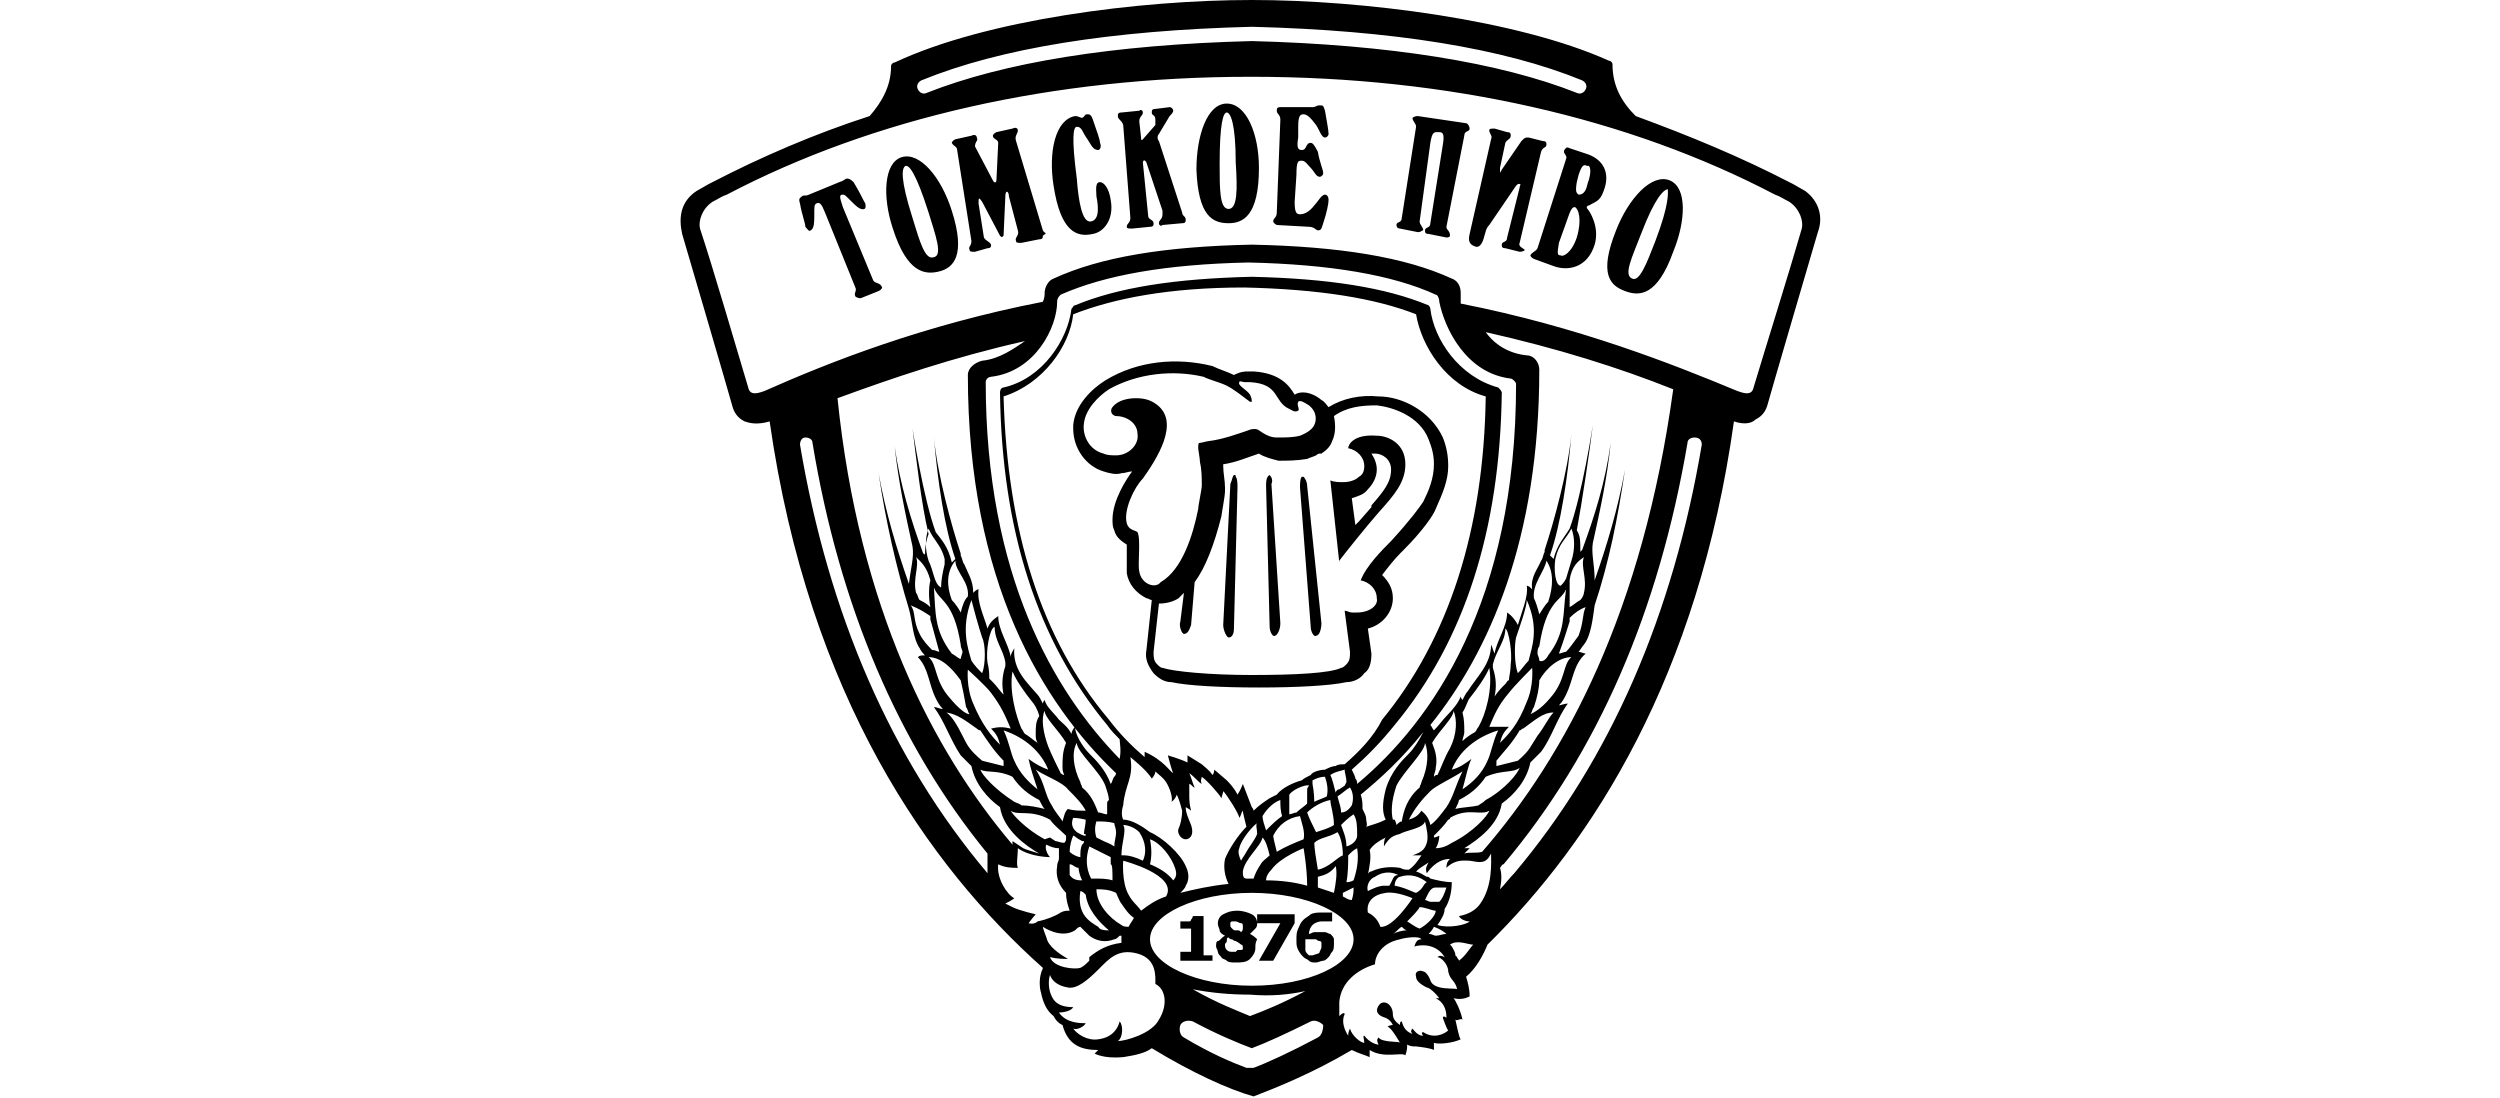 <?xml version="1.0" encoding="UTF-8"?> <!-- Generator: Adobe Illustrator 24.1.2, SVG Export Plug-In . SVG Version: 6.00 Build 0) --> <svg xmlns="http://www.w3.org/2000/svg" xmlns:xlink="http://www.w3.org/1999/xlink" id="Layer_1" x="0px" y="0px" viewBox="0 0 140 61.5" style="enable-background:new 0 0 140 61.5;" xml:space="preserve"> <g> <path d="M73.9,53.3L73.9,53.3C74,53.1,74,53.1,74,53s0-0.2,0-0.2c0-0.1-0.1-0.1-0.1-0.1s-0.1,0-0.2-0.1c-0.1,0-0.1,0-0.2,0 s-0.1,0-0.2,0s-0.1,0-0.2,0v0.1v0.1c0,0.1,0,0.3,0,0.4c0,0.1,0.1,0.2,0.1,0.2l0.1,0.1h0.1h0.1C73.8,53.4,73.9,53.4,73.9,53.3 M74.7,52.9c0,0.1,0,0.3-0.1,0.4c-0.1,0.1-0.1,0.2-0.2,0.3s-0.2,0.2-0.3,0.2c-0.1,0-0.3,0.1-0.4,0.1c-0.2,0-0.3,0-0.4-0.1 s-0.2-0.1-0.3-0.2c-0.1-0.1-0.2-0.2-0.3-0.4s-0.1-0.3-0.1-0.6c0-0.2,0-0.4,0.1-0.6s0.1-0.3,0.3-0.5c0.1-0.1,0.3-0.2,0.4-0.3 c0.2-0.1,0.4-0.1,0.7-0.1c0.1,0,0.2,0,0.3,0c0.1,0,0.2,0,0.2,0v0.5h-0.1c0,0-0.1,0-0.2,0s-0.2,0-0.3,0c-0.2,0-0.4,0.1-0.5,0.2 c-0.1,0.1-0.2,0.3-0.2,0.5c0.1,0,0.2-0.1,0.3-0.1c0.1,0,0.2,0,0.3,0c0.1,0,0.2,0,0.3,0c0.1,0,0.2,0.1,0.3,0.1 c0.1,0.1,0.2,0.2,0.2,0.3C74.7,52.6,74.7,52.8,74.7,52.9 M72.5,51.7l-1.2,2.1h-0.8l1.2-2.1h-1.3v-0.5h2.1 C72.5,51.2,72.5,51.7,72.5,51.7z M69.6,51.9c0-0.1,0-0.2-0.1-0.2s-0.2-0.1-0.3-0.1h-0.1H69c0,0-0.1,0-0.1,0.1v0.1 c0,0.1,0,0.1,0.1,0.2s0.1,0.1,0.2,0.1h0.1c0.1,0,0.1,0,0.2,0.1C69.6,52.1,69.6,52.1,69.6,51.9C69.6,52,69.6,52,69.6,51.9 M69.6,53.1c0-0.1,0-0.2-0.1-0.2c0,0-0.1-0.1-0.3-0.2c0,0-0.1,0-0.2-0.1c-0.1,0-0.1,0-0.2-0.1c-0.1,0-0.1,0.1-0.1,0.2 c0,0.1-0.1,0.1-0.1,0.2c0,0.1,0,0.2,0.1,0.3s0.2,0.1,0.3,0.1h0.1c0.1,0,0.1,0,0.1,0l0.1-0.1C69.6,53.2,69.6,53.2,69.6,53.1 M70.3,53.1c0,0.2-0.1,0.4-0.3,0.6c-0.2,0.2-0.5,0.2-0.8,0.2c-0.2,0-0.4,0-0.5-0.1s-0.3-0.1-0.3-0.2c-0.1-0.1-0.2-0.2-0.2-0.3 s-0.1-0.2-0.1-0.3s0-0.3,0.1-0.3s0.2-0.2,0.4-0.3l0,0c-0.2-0.1-0.3-0.2-0.3-0.3s-0.1-0.2-0.1-0.4s0.1-0.4,0.3-0.5 c0.2-0.1,0.4-0.2,0.8-0.2c0.3,0,0.6,0.1,0.8,0.2c0.2,0.1,0.3,0.3,0.3,0.5c0,0.1,0,0.2-0.1,0.3s-0.2,0.2-0.3,0.3l0,0 c0.2,0.1,0.3,0.2,0.4,0.3C70.3,52.8,70.3,52.9,70.3,53.1 M67.9,53.8h-1.8v-0.5h0.6V52h-0.6v-0.4c0.1,0,0.2,0,0.3,0 c0.1,0,0.1,0,0.2,0s0.1-0.1,0.1-0.1s0.1-0.1,0.1-0.2h0.6v2.2h0.5L67.9,53.8L67.9,53.8z M52.3,14.4c-0.5,0.2-0.8-0.9-1.2-2.2 c-0.7-2.2-0.6-2.8-0.4-2.9c0.2-0.1,0.6,0.4,1.3,2.6C52.4,13.2,52.8,14.3,52.3,14.4 M50.5,8.8c-1,0.3-1.1,2.2-0.5,4 c0.8,2.5,1.8,2.6,2.6,2.4s1.5-0.9,0.7-3.4C52.7,9.9,51.5,8.5,50.5,8.8 M48.9,15.7l-1.7-4.1c-0.2-0.6-0.2-0.7,0-0.7 c0.1,0,0.1,0,0.5,0.4c0.2,0.2,0.5,0.5,0.7,0.4c0.1,0,0.1-0.3,0-0.4c-0.1-0.2-0.3-0.6-0.6-1.1C47.6,10,47.5,10,47.4,10 c-0.2,0.1-0.1,0.1-0.4,0.2l-1.7,0.7c-0.2,0.1-0.3,0-0.4,0.1c-0.1,0.1-0.2,0.1-0.1,0.4c0.1,0.6,0.3,1.1,0.3,1.3 c0.1,0.1,0.2,0.3,0.3,0.2c0.2-0.1,0.2-0.5,0.2-0.8c0-0.6,0-0.6,0.1-0.7c0.2-0.1,0.3,0,0.5,0.5l1.7,4.2c0.1,0.2-0.1,0.3,0,0.5 c0,0,0.1,0.1,0.3,0.1l1-0.4c0.2-0.1,0.2-0.2,0.2-0.2C49.3,15.8,49,15.9,48.9,15.7 M85.1,13.6l1.2-5.1c0.1-0.3,0.3-0.2,0.3-0.4 c0-0.1,0-0.2-0.2-0.2l-0.8-0.2c-0.2,0-0.2,0-0.4,0.2l-1.1,1.6C84,9.7,84,9.7,84,9.6c0,0,0-0.1,0-0.2L84.3,8 c0.1-0.2,0.3-0.2,0.3-0.4c0-0.1,0-0.2-0.2-0.2l-0.7-0.2c-0.2,0-0.3,0-0.3,0.1c0,0.2,0.2,0.3,0.1,0.5l-1.2,5.3 c-0.1,0.4,0,0.6,0.3,0.7c0.2,0.1,0.4-0.1,0.5-0.5c0.1-0.3,0.1-0.5,0.3-0.7l1.5-2.2c0.1-0.1,0.1-0.1,0.2-0.1s0,0.1,0,0.2l-0.7,2.8 c0,0.3-0.3,0.2-0.3,0.4c0,0.1,0,0.2,0.2,0.2l0.8,0.2c0.2,0,0.3-0.1,0.3-0.1C85.3,13.9,85,13.8,85.1,13.6 M88.9,10.3 c-0.1,0.5-0.3,0.6-0.5,0.6c-0.1-0.1-0.2-0.1-0.1-0.7l0.1-0.4c0.2-0.6,0.3-0.6,0.5-0.5C89,9.2,89.2,9.5,88.9,10.3 M88.3,13.3 c-0.3,0.9-0.8,1.1-0.9,1c-0.2,0-0.2-0.1-0.1-0.7l0.5-1.4c0.2-0.6,0.3-0.6,0.4-0.6C88.4,11.7,88.6,12.3,88.3,13.3 M88.8,8.6 l-0.9-0.3c-0.2-0.1-0.2,0-0.3,0.1c-0.1,0.2,0.2,0.3,0.1,0.5l-1.6,5c-0.1,0.2-0.3,0.2-0.4,0.4c0,0,0,0.1,0.2,0.2l1.1,0.4 c0.8,0.3,1.9,0.1,2.3-1.2c0.3-1-0.3-1.9-0.4-2s0-0.2,0.1-0.2c0.3-0.2,0.6-0.2,0.8-0.8C90.2,9.7,89.8,8.9,88.8,8.6 M92.7,13.5 c-0.5,1.3-0.9,2.3-1.3,2.1c-0.5-0.2,0-1.2,0.5-2.5c0.8-2.1,1.3-2.5,1.5-2.5C93.4,10.8,93.5,11.4,92.7,13.5 M93.5,10.1 c-1-0.4-2.3,1-3,2.8c-1,2.5-0.3,3.1,0.5,3.4s1.8,0.3,2.7-2.2C94.4,12.4,94.5,10.5,93.5,10.1 M82.1,6.9l-2.7-0.4 c-0.2,0-0.3,0.1-0.3,0.1c0,0.2,0.2,0.3,0.2,0.5l-0.8,5.1c0,0.3-0.3,0.2-0.3,0.4c0,0,0,0.2,0.2,0.2l1,0.2c0.2,0,0.2-0.1,0.3-0.1 c0-0.2-0.2-0.3-0.2-0.5L80.1,8c0.1-0.6,0.2-0.6,0.4-0.6h0.1c0.2,0,0.3,0.1,0.2,0.7l-0.7,4.4c0,0.3-0.3,0.2-0.3,0.4 c0,0.1,0,0.2,0.2,0.2l1,0.2c0.2,0,0.2-0.1,0.2-0.1c0-0.3-0.2-0.3-0.2-0.5l1-5.1c0-0.3,0.3-0.2,0.3-0.4C82.3,7.1,82.2,6.9,82.1,6.9 M61.6,10.2c-0.3,0-0.2,0.5-0.2,0.8c0.1,0.5,0.2,1.3-0.3,1.4c-0.5,0.1-0.7-1.1-0.8-2.4c-0.3-2.3-0.2-2.9,0-2.9 c0.3,0,0.3,0.3,0.6,0.7c0.2,0.3,0.3,0.6,0.6,0.6c0.1,0,0.2-0.2,0.1-0.4c0-0.2-0.2-0.7-0.4-1.3c-0.1-0.3-0.2-0.3-0.3-0.3 c-0.2,0-0.1,0.1-0.3,0.2c-0.1,0-0.2-0.1-0.4-0.1c-1.1,0.2-1.5,2-1.2,3.9c0.4,2.6,1.3,2.9,2.2,2.7c0.6-0.1,1.2-0.8,1-1.9 C62.1,10.5,61.8,10.2,61.6,10.2 M72.7,7.1c0-0.6,0.1-0.7,0.3-0.7l0,0c0.2,0,0.4,0.2,0.7,0.6c0.2,0.3,0.3,0.7,0.5,0.7 c0.1,0,0.2-0.1,0.2-0.2c0-0.2-0.1-0.7-0.2-1.3c-0.1-0.3-0.1-0.3-0.3-0.3c-0.2,0-0.2,0.1-0.4,0.1h-1.8c-0.2,0-0.2,0.1-0.2,0.2 c0,0.2,0.2,0.2,0.2,0.5l-0.2,5.2c0,0.3-0.2,0.3-0.2,0.5c0,0,0,0.1,0.2,0.2l1.8,0.1c0.3,0,0.4,0.2,0.5,0.2c0.2,0,0.2-0.1,0.3-0.4 c0.2-0.6,0.3-1.1,0.3-1.3s-0.1-0.3-0.2-0.3c-0.2,0-0.4,0.4-0.6,0.6C73.3,11.9,73,12,72.8,12l0,0c-0.2,0-0.3-0.1-0.3-0.7l0.1-1.5 C72.6,9,72.7,9,72.9,9c0.2,0,0.3,0.2,0.5,0.4s0.3,0.5,0.5,0.5c0.1,0,0.2-0.1,0.2-0.2c0-0.2-0.2-0.6-0.3-1.2C73.6,8.1,73.5,8,73.4,8 c-0.3,0-0.2,0.4-0.5,0.4c-0.2,0-0.3-0.1-0.2-0.7L72.7,7.1z M58.4,12.9l-1.5-5C56.8,7.6,57,7.5,57,7.3c0-0.1-0.1-0.2-0.3-0.1 l-0.9,0.2c-0.2,0.1-0.2,0.2-0.2,0.2c0,0.2,0.3,0.2,0.3,0.4l-0.1,2.1c0,0.1-0.1,0.2-0.2,0l-1-1.9c0-0.3,0.2-0.3,0.1-0.5 c0-0.1-0.1-0.2-0.3-0.1l-0.9,0.2C53.3,7.9,53.3,8,53.3,8c0.1,0.2,0.3,0.2,0.3,0.4l0.8,5.1c0,0.3-0.2,0.3-0.1,0.5 c0,0.1,0.1,0.1,0.3,0.1l0.7-0.2c0.2,0,0.2-0.1,0.2-0.2c-0.1-0.2-0.3-0.2-0.4-0.4l-0.3-1.9c0-0.3,0-0.4,0.2-0.1l1,1.9 c0.1,0.1,0.1,0.1,0.2,0l0.1-2.2c0-0.4,0.2-0.3,0.2,0l0.5,1.9c0.1,0.3-0.2,0.4-0.1,0.6c0,0.1,0.1,0.1,0.3,0.1l1-0.2 c0.2,0,0.2-0.1,0.2-0.2C58.7,13,58.5,13.1,58.4,12.9 M66.2,11.9l-1.3-4c-0.1-0.1-0.1-0.3,0-0.4l0.6-1c0.1-0.1,0.2-0.2,0.2-0.3 c0-0.1-0.1-0.2-0.2-0.2l-0.8,0.1c-0.2,0-0.2,0.1-0.2,0.2c0,0.2,0.2,0.1,0.2,0.4c0,0.2,0,0.2,0,0.3L64,7.8c-0.1,0.1-0.1,0-0.1-0.1 l-0.1-0.9c0-0.3,0.2-0.3,0.2-0.5c0-0.1-0.1-0.2-0.2-0.1l-1,0.1c-0.2,0-0.2,0.1-0.2,0.2c0,0.2,0.2,0.2,0.3,0.5l0.4,5.2 c0,0.3-0.2,0.3-0.2,0.5c0,0.1,0.1,0.1,0.3,0.1l1-0.1c0.2,0,0.2-0.1,0.2-0.2c0-0.2-0.3-0.2-0.3-0.4l-0.3-3c0-0.1,0.1-0.2,0.2,0 l0.9,2.7c0,0.1,0,0.1,0,0.2c0,0.3-0.2,0.3-0.2,0.5c0,0.1,0.1,0.2,0.2,0.1l1.1-0.1c0.2,0,0.2-0.1,0.2-0.2 C66.4,12.1,66.2,12.1,66.2,11.9 M68.8,11.7c-0.5,0-0.5-1.1-0.5-2.5c0-2.3,0.2-2.9,0.4-2.9c0.2,0,0.5,0.6,0.5,2.8 C69.3,10.6,69.3,11.7,68.8,11.7 M68.7,5.8c-1.1,0-1.7,1.8-1.7,3.7c0.1,2.6,0.9,3,1.8,3c0.8,0,1.7-0.4,1.7-3.1 C70.5,7.5,69.8,5.8,68.7,5.8 M100.9,12.8c-0.6,2.1-2.1,6.9-2.7,8.9c-0.1,0.5-0.6,0.3-0.9,0.2c-3.6-1.5-8.9-3.6-15.5-4.9 c0-0.1,0-0.2,0-0.3l0,0c0-0.1,0-0.2,0-0.3l0,0c0-0.4-0.2-0.7-0.5-0.8c-2.6-1.2-6.3-1.8-11.2-1.9l0,0l0,0c-4.9,0.1-8.5,0.7-11.1,1.9 c-0.3,0.1-0.5,0.5-0.5,0.8l0,0c0,0.1,0,0.3-0.1,0.5c-6.7,1.3-12,3.4-15.6,5c-0.3,0.1-0.8,0.3-0.9-0.2c-0.6-2-2-6.8-2.7-8.9 c-0.1-0.4,0.1-1.1,0.7-1.5c0.4-0.2,0.5-0.3,0.8-0.4C48.9,6.6,59,4.3,70,4.3h0h0.1c11,0,21.1,2.3,29.3,6.6c0.3,0.1,0.4,0.2,0.8,0.4 C100.8,11.7,101,12.4,100.9,12.8 M95.3,24.9c-1.6,9.5-5.1,17.6-10.5,24c-0.3,0.3-0.5,0.6-0.8,0.9c0.1-0.5,0.1-0.9,0-1.2 c0.1-0.1,0.1-0.2,0.2-0.2c5.3-6.3,8.7-14.2,10.3-23.6c0-0.2,0.2-0.3,0.4-0.3C95.2,24.5,95.3,24.7,95.3,24.9 M82.9,50.6 c-0.2,0.3-0.6,0.6-1.2,0.7c0.1,0.2,0.4,0.3,0.6,0.3c-0.2,0.2-1.2,0.4-1.8,0.2c0.2-0.3,0.4-0.6,0.4-0.9l0,0c0.2-0.3,0.4-0.8,0.4-1.5 c-0.4,0-0.8-0.1-1.2-0.2c-0.1-0.1-0.1-0.1-0.2-0.1c-0.2-0.1-0.3-0.2-0.6-0.3c0.2-0.2,0.4-0.3,0.7-0.5c-0.1,0.2-0.2,0.3-0.1,0.6 c0.5-0.7,1-0.8,1.3-0.8c-0.1,0.1-0.2,0.2-0.2,0.5c0.5-0.5,1-0.4,1.3-0.4c0.6,0.1,0.9,0.2,1.2-0.4C83.5,48.3,83.6,49.6,82.9,50.6 M81.7,53.8c0-0.1-0.1-0.1-0.1-0.2l-0.1-0.1c0-0.2-0.1-0.3-0.2-0.5l-0.1-0.1c0.4-0.3,1,0,1.3,0C82.3,53.1,82.1,53.5,81.7,53.8 M80.1,54.9c-0.1-0.3-0.3-0.5-0.4-0.5c-0.2-0.1-0.5,0-0.4,0.3c0,0.2,0.2,0.4,0.6,0.6c0.1,0,0.4,0.2,0.7,0.6c-0.1,0-0.1,0-0.2,0 C81,56.2,81,56.8,81,57c-0.1-0.1-0.2-0.1-0.2,0c0,0,0.2,0.6,0.3,0.7c-0.2,0.2-0.8,0.5-1.4,0.1c-0.1,0-0.1,0.1,0,0.2 c-0.1,0-0.3,0-0.6-0.4c-0.1,0.1-0.1,0.2,0,0.3c-0.3-0.1-0.5-0.3-0.6-0.7c-0.1,0-0.1,0.1-0.1,0.2C78.1,57.2,78,57,78,56.8 c0-0.5-0.4-0.8-0.7-0.6c-0.2,0.2-0.4,0.6,0.3,0.8c0.2,0.1,0.3,0.2,0.4,0.4c0,0-0.2,0-0.3,0.1c0.2,0,0.7,0.9,0.7,0.9 c0-0.1-1,0-1.2-0.3c-0.1,0.1-0.1,0.2,0,0.4c-0.1,0-0.5-0.1-0.8-0.5c-0.1,0,0,0.2,0,0.4c-0.2,0-0.7-0.4-0.8-0.8 c-0.1,0.2-0.1,0.3-0.1,0.4c-0.2-0.3-0.4-0.8-0.2-1.2c0-0.1-0.1-0.1-0.3,0.1c0-0.2,0-0.5,0-0.8c0.1-1.1,1-1.8,2-2.1 c0-0.5,0.4-1.2,1.4-1.4c0.3-0.1,1.1-0.2,1.2,0c-0.2,0-0.3,0.1-0.4,0.4c0.8-0.2,1.4,0.1,1.7,0.6c-0.2-0.1-0.3-0.1-0.4,0 c0.2,0,0.6,0.4,0.6,0.8c0.1,0.5,0.4,0.5,0.5,1C81.5,55.3,80.3,55.5,80.1,54.9 M73.8,58.1c-1.5,0.8-2.8,1.4-3.6,1.7 c-0.1,0-0.2,0-0.4,0c-0.8-0.3-2-0.8-3.5-1.7c-0.2-0.1-0.3-0.4-0.2-0.7c0.1-0.2,0.4-0.3,0.7-0.2c1.3,0.7,2.5,1.2,3.3,1.5 c0.8-0.3,1.9-0.8,3.3-1.5c0.2-0.1,0.5,0,0.7,0.2C74.1,57.7,74,58,73.8,58.1 M64.9,57.1c-0.4,0.8-1.9,1.2-2.3,1.2 c0.3-0.2,0.3-0.9,0.1-1.1c-0.1,0.4-0.4,0.9-1.2,1c-0.6,0.1-1.2-0.3-1.4-0.6c0.2,0.1,0.6-0.1,0.7-0.3c-0.3,0-1.1,0-1.5-0.6 c0.3,0,0.7-0.1,0.8-0.3c-0.9,0-1.1-0.4-1.2-0.6c-0.2-0.4-0.2-0.9-0.1-1.2c0.1,0.3,0.4,0.6,1,0.7c0.5,0.1,1.1-0.4,1.7-1 c0.6-0.6,1.1-1.2,2.2-0.9s1,1.3,1,1.7C65.3,55.4,65.4,56.3,64.9,57.1 M58.8,53.6c0.4,0.1,0.8,0.1,1,0.1c-0.5-0.3-1.1-0.7-1.2-1.2 c-0.2-0.5-0.2-0.6-0.2-0.6s1,0.7,1.8,0.2c0.1-0.1,0.2-0.2,0.3-0.2c0.2,0.2,0.4,0.4,0.5,0.5c0.4,0.3,0.9,0.4,1.4,0.2 c0.1,0,0.2-0.1,0.3-0.2h0.1v0.1c0,0.1,0,0.2,0,0.3c-0.8,0.1-1.3,0.4-1.8,0.8l0,0.2c-0.2,0.2-0.3,0.3-0.5,0.4 C60.2,54.3,59,54.2,58.8,53.6 M57.6,51.7c0,0,0.3-0.4,0.4-0.5c0,0-0.9-0.2-1.3-0.4l-0.4-0.2c0,0,0.4-0.2,0.5-0.3 c-0.4-0.2-1-1.1-0.9-1.9c0.4,0.2,0.8,0.2,1.1,0.2c-0.1-0.2,0-0.7,0-1.1c0.7,0.5,1.8,0.5,1.8,0.5c-0.2-0.2-0.3-0.6-0.2-0.7 c0.2,0.1,0.4,0.2,0.7,0.2c0,0.2,0,0.4,0,0.6l0,0c0,0.1-0.1,0.2-0.1,0.4c-0.1,0.6,0.1,1.1,0.5,1.5c0,0.4,0.1,0.7,0.2,1 c-0.2,0-0.3,0-0.5,0.1c-0.3,0.2-0.8,0.4-1.3,0.5C57.9,51.8,57.6,51.7,57.6,51.7 M55,20.2L55,20.2c-0.4,0.1-0.8,0.4-0.8,0.8 c0,11.6,4.2,18.4,8.3,22.3c0,0.1-0.1,0.2-0.1,0.2c-0.1,0.1-0.1,0.3-0.2,0.4c-0.3-0.8-0.8-1.3-1.2-1.7s-0.8-1.1-0.8-1.5 C60.1,40.8,60,41,60,41.1c-0.2-0.4-0.5-0.6-0.7-0.8c-0.3-0.4-0.7-0.7-0.8-1.1c0,0-0.1,0.1-0.1,0.2c-0.1-0.2-0.2-0.4-0.3-0.5 c-0.6-0.7-1.4-1.4-1.3-2.6c-0.1,0.2-0.2,0.3-0.2,0.5c-0.1-0.7-0.7-1.5-0.7-2.3c-0.3,0.2-0.5,0.4-0.6,0.7c-0.2-0.7-0.6-1.5-0.5-2.2 c-0.1,0-0.2,0.1-0.3,0.2c0-0.7-0.3-1.1-0.5-1.6l0,0c-0.1-0.1-0.1-0.3-0.2-0.5V31l0,0c-0.5-1.5-1.3-4.4-1.5-6.5c0,0,0-0.1,0,0 c0.2,2.4,0.6,5.1,1.2,6.8c-0.1,0.1-0.1,0.1-0.2,0.2c-0.2-0.9-0.6-1.3-0.9-1.7c-0.7-1.9-1.3-5.8-1.3-5.8c0.2,1.6,0.5,4.3,0.9,5.9 c-0.1,0.3-0.2,0.6-0.2,1.2c0,0,0-0.1-0.1-0.1c-0.7-1.9-1.3-3.9-1.6-6l0,0c0.2,1.9,0.6,3.8,1,5.6c0.1,0.6-0.1,1.2-0.2,2.1 c-0.7-2-1.3-4-1.7-6.2l0,0c0.4,2.7,1,5.3,1.7,7.6c0.2,0.7,0.2,1.6,0.6,2.2c0.1,0.2,0.2,0.3,0.3,0.4c-0.2,0-0.3,0-0.4,0.1 c0.6,0.6,0.6,1.5,1,2.3c0.1,0.2,0.2,0.4,0.4,0.6c-0.2,0-0.3-0.1-0.5-0.1c0.6,0.8,0.9,1.8,1.5,2.7c0.2,0.2,0.4,0.4,0.6,0.6 c0.2,1,0.9,1.8,1.6,2.3c0.2,1.3,1.5,2.2,2.2,2.6c-0.3-0.1-0.7-0.2-0.9-0.3l-0.6-0.4v0.2c-4.5-5.3-8.6-13.3-9.8-25 c3-1.1,6.5-2.3,10.5-3.2C56.8,19.5,56,20.1,55,20.2 M75.4,47.4c0-0.5-0.2-0.9-0.3-1.2c0.2-0.2,0.4-0.4,0.7-0.6 c0.2,0.3,0.2,0.7,0.2,1.2C76,47,75.8,47.3,75.4,47.4 M75.8,49.3c-0.2,0.1-0.3,0.1-0.4,0.1c0.1-0.5,0.1-1.1,0.1-1.5 c0.2-0.2,0.3-0.3,0.5-0.4C76.1,48.1,76,48.7,75.8,49.3 M75.2,50.2c0-0.1,0-0.1,0-0.2c0.2-0.1,0.4-0.2,0.6-0.3c0,0.2,0,0.4-0.1,0.7 C75.5,50.4,75.4,50.3,75.2,50.2 M63.2,50.1c-0.4-0.7-0.3-1.9-0.3-1.9s3.1,0.8,2.4,2c-0.6,0.2-1,0.5-1.4,0.8 C63.7,50.7,63.4,50.5,63.2,50.1 M62.9,46.2c0.2,0,0.6,0.1,0.9,0.4c0.4,0.6,0.4,1.2,0.2,1.6c-0.4-0.2-0.8-0.3-1-0.3h-0.2 C62.8,47.2,63.1,46.5,62.9,46.2 M64.4,47c0.6,0.2,1.2,1,1.4,1.6c0.1,0.3,0.1,0.5-0.1,0.7c-0.3-0.4-0.8-0.7-1.3-0.9 C64.5,48,64.5,47.5,64.4,47 M75.3,42.8c-0.2,0-0.4,0-0.5,0.1c-0.2,0-0.4,0.1-0.6,0.2c-0.2,0-0.7,0.1-0.8,0.3 c-0.2,0.1-0.4,0.2-0.5,0.3c-0.4,0.1-1.1,0.4-1.4,0.8l-0.2,0.1l-0.2,0.1c-0.3,0.2-0.6,0.4-0.9,0.7c0-0.1-0.1-0.2-0.1-0.2l-0.5-1.3 c0,0-0.1,0.3-0.3,0.6c-0.2-0.4-0.5-0.7-0.6-0.8L68,43.1c0,0,0,0.2-0.1,0.3c-0.2-0.3-0.5-0.5-0.6-0.6l-0.8-0.5c0,0,0,0.2,0,0.4 c-0.4-0.2-1.1-0.4-1.1-0.4s0.2,0.8,0.3,1c-0.2-0.1-0.5-0.7-1.6-1.2c0,0.1,0,0.2,0,0.3c-0.7-0.6-1.4-1.3-2-2.1 c-3.8-4.5-5.7-10.6-5.9-18.1c2.2-0.7,3.7-2.8,3.9-4.6c2.3-0.9,5.4-1.5,9.6-1.5c4.2,0.1,7.3,0.6,9.6,1.5c0.3,1.8,1.7,4,3.9,4.6 c-0.1,7.5-2.1,13.6-5.8,18.1C76.9,41.3,76.1,42.1,75.3,42.8 M75.1,45.5c0-0.3-0.1-0.5-0.2-0.9c0.3-0.2,0.5-0.4,0.7-0.5 c0.2,0.3,0.2,0.7,0.1,1C75.5,45.4,75.3,45.5,75.1,45.5 M74.5,43.4c0.3-0.2,0.5-0.2,0.8-0.3c0,0.2,0.1,0.4,0.1,0.7L75.3,44L75,44.2 c-0.1,0-0.2,0.1-0.2,0.2C74.7,44,74.6,43.6,74.5,43.4 M73.5,43.7c0.2-0.1,0.4-0.2,0.7-0.2c0.1,0.3,0.2,0.7,0.1,1.1 c-0.2,0.1-0.5,0.2-0.7,0.3c0-0.5-0.1-1-0.1-1C73.5,43.7,73.5,43.7,73.5,43.7 M73.2,45.5c0.3-0.3,0.8-0.6,1.3-0.7 c0,0.3,0.2,0.8,0.2,1.4c-0.3,0.2-0.7,0.3-1,0.4C73.5,46.2,73.3,45.8,73.2,45.5 M71.2,48.7c0.5-0.7,1.8-1.2,1.8-1.2s0.2,1.1,0.2,2.1 c-0.7-0.2-1.5-0.3-2.3-0.3C70.9,49.1,71,48.9,71.2,48.7 M70.9,46.5c-0.1-0.3-0.2-0.6-0.2-0.8c0.3-0.5,0.7-0.8,1-0.9 c0,0.3,0,0.6,0.1,0.9C71.5,45.9,71.2,46.2,70.9,46.5 M72.8,45.7c0.1,0.4,0.3,0.9,0.2,1.3c-0.5,0.2-1,0.4-1.5,0.7 c-0.1-0.4-0.2-0.8-0.2-0.9C71.6,46.2,72.1,45.8,72.8,45.7 M73.2,44.5c0,0.1,0,0.3,0,0.5c-0.2,0.2-0.4,0.3-0.6,0.5 c-0.1,0-0.3,0.1-0.4,0.1v-0.1v-1c0.3-0.4,1.1-0.6,1.1-0.5C73.2,44.2,73.2,44,73.2,44.5 M69.6,48.8c0.1-0.7,1-1.4,1.1-1.9 c0.2,0.2,0.3,0.6,0.4,1c-0.2,0.2-0.4,0.3-0.5,0.5c-0.2,0.3-0.3,0.5-0.4,0.8h-0.4C69.6,49.2,69.6,49,69.6,48.8 M70.4,46.7 c-0.1,0.3-0.5,0.8-0.6,1s-0.2,0.3-0.3,0.5c-0.1-0.2-0.2-0.5-0.1-0.7c0.1-0.5,0.8-1.3,1-1.4C70.3,46.2,70.4,46.4,70.4,46.7 M74.7,50 c-0.3-0.1-0.6-0.2-0.9-0.3c0-0.2,0-0.4,0-0.6c0.4-0.1,0.7-0.2,1-0.6C74.9,48.9,74.8,49.5,74.7,50 M73.8,48.7 c-0.1-0.6-0.2-1.2-0.2-1.5c0.3-0.3,0.8-0.3,1.3-0.6c0.2,0.3,0.3,0.8,0.3,1.3C74.9,48,74.4,48.6,73.8,48.7 M63.3,42.4 c0,0,0.9,0.7,1.2,1.2c0,0,0.2-0.2,0.2-0.4c0.2,0.2,0.4,0.3,0.6,0.6s0.4,0.9,0.3,1.1c0,0,0.2-0.1,0.3-0.4c0.1,0.2,0.2,0.5,0.3,0.9 c0,0.4-0.1,0.8-0.2,1s0.1,0.6,0.4,0.6c0.2,0,0.5-0.2,0.3-0.8c-0.2-0.5-0.3-0.7-0.3-1c0,0,0.2,0.1,0.3,0.2c-0.1-0.4-0.1-0.6-0.1-0.9 c0-0.3,0-0.5,0-0.6c0.1,0,0.2,0.2,0.3,0.2c-0.1-0.2-0.2-0.6-0.3-0.8c0.3,0.2,0.5,0.5,0.7,0.6c-0.1-0.2,0-0.3,0-0.4 c0.3,0.2,1,1,1.1,1.2c0.1-0.4,0.1-0.3,0.1-0.4c0.2,0.2,0.9,1.3,0.9,1.5c0.1-0.1,0.1-0.3,0.2-0.4c0,0.1,0.1,0.5,0.2,0.9 c-0.5,0.5-1,1.3-1.2,1.8c-0.1,0.5,0,1,0.2,1.4c-1,0.1-1.9,0.3-2.7,0.5l0,0c0.1-0.1,0.3-0.3,0.3-0.4c0.2-0.3,0.2-0.7,0-1.1 c-0.3-0.7-1.3-1.6-2-1.9c-0.4-0.3-1-0.7-1.5-0.7c-0.1-0.2-0.1-0.5,0-0.8C63,43.9,63.5,43.6,63.3,42.4 M61.4,49.8 c0.3,0,0.7,0,1.1,0.2c0.1,0.2,0.2,0.5,0.3,0.6c0.2,0.3,0.4,0.6,0.7,0.8c-0.1,0.2-0.2,0.3-0.3,0.5c-0.1,0-0.3,0-0.4-0.1 C62.1,51.4,61.4,50.6,61.4,49.8 M60.5,49.9c0.1,0,0.2,0.1,0.3,0.2c0.1,0.8,0.7,1.5,1.3,2c-0.2,0-0.5,0-0.6-0.2 C61,51.6,60.3,51.2,60.5,49.9 M59.9,48.4c0.2,0,0.3,0.2,0.5,0.2c0,0.2,0.1,0.5,0.2,0.7c-0.2,0-0.5,0-0.7-0.3 C59.9,48.8,59.9,48.6,59.9,48.4 M60.1,46.8c0.1,0,0.1,0.1,0.5,0.3c0,0,0,0,0.1,0c0,0.1,0,0.1-0.1,0.2c-0.1,0.2-0.1,0.4-0.1,0.7 c-0.1,0-0.4-0.1-0.6-0.3C59.9,47.4,60,47,60.1,46.8 M60.8,46.8c-0.2,0-0.3-0.1-0.5-0.2l-0.1-0.1c-0.3-0.3-0.1-0.7-0.1-0.7 s0.3,0,0.7,0.1c0,0.3-0.1,0.6-0.1,0.8C60.8,46.7,60.8,46.7,60.8,46.8 M62,45c0,0.2,0,0.3,0,0.5v0.1c-0.2,0-0.3-0.1-0.5-0.1 c-0.2-0.5-0.4-1-0.9-1.4c0-0.1-0.1-0.2-0.1-0.3c-0.4-0.8-0.5-1.7-0.2-2.2c0,0.5,1.3,1.6,1.6,2.4c0.1,0.3,0.2,0.6,0.2,0.8 C62,44.9,62,44.9,62,45 M61.8,47.1l-0.4-0.2c-0.1-0.3-0.1-0.6,0-0.9c0.3,0,0.7,0,1,0.1c0,0.1,0.1,0.3,0.1,0.5 c0,0.3-0.1,0.5-0.1,0.8C62.1,47.2,62,47.2,61.8,47.1 M62.3,49.3c-0.3-0.1-0.7-0.1-1-0.1c0,0,0,0-0.1,0h-0.1 c-0.3-0.6-0.3-1.2-0.1-1.8c0.4,0.2,0.8,0.4,1.2,0.6v0.4C62.3,48.4,62.3,48.8,62.3,49.3 M58.9,45.1c-0.4-0.6-0.4-1.3-0.9-2 c0.6,0.4,1.5,0.7,1.8,1.1c0.4,0.4,0.8,0.8,1,1.2c-0.3,0-0.7,0-1-0.1c-0.2,0.2-0.2,0.4-0.3,0.7C59.4,45.8,59.1,45.5,58.9,45.1 M58.8,45.9C58.8,45.9,58.9,45.9,58.8,45.9c0.3,0.4,0.6,0.6,0.9,0.9c0,0.1,0,0.1,0,0.2c0,0.1-0.1,0.2-0.1,0.2 c-0.2,0-0.4-0.1-0.5-0.1l-0.3-0.2L58.5,47c-1.1-0.6-1.8-1.4-1.9-1.6C57,45.7,57.7,45.3,58.8,45.9 M56.7,43.5c0.4,0.6,0.9,1,1.5,1.3 c0.1,0.2,0.2,0.4,0.3,0.5c-0.4-0.1-0.9-0.2-1.3-0.2C57.1,45,57,45,56.8,44.9c-1.1-0.7-1.8-1.5-1.9-1.8 C55.3,43.3,55.9,43.1,56.7,43.5 M54.7,40.8c0,0,0.1,0.1,0.2,0.1c0.4,0.6,0.8,1.2,1.3,1.7l0,0c0,0.1,0,0.2,0,0.3 c-0.4-0.1-0.8-0.2-1.2-0.3l0,0c-0.7-0.6-0.8-0.8-1.1-1.4s-0.6-1.1-0.9-1.3C53.6,40,54,40.3,54.7,40.8 M53.8,38.1 c0.1,0.4,0.2,0.9,0.3,1.5c0.1,0.1,0.1,0.3,0.2,0.4c-0.2,0-0.6-0.3-1.1-0.9c-0.9-1-0.7-1.9-1.2-2.3C52.7,36.8,53.3,37.4,53.8,38.1 M52.1,34.5c0,0.1,0,0.2,0,0.2c0.1,0.3,0.3,1.1,0.5,1.8c-0.1,0-0.2-0.1-0.4-0.1c-0.2-0.2-0.5-0.5-0.7-0.9c-0.4-0.8-0.2-1.2-0.5-1.6 C51.5,34.1,51.8,34.3,52.1,34.5 M52.7,32.9C52.7,32.9,52.6,32.9,52.7,32.9c-0.4-0.2-0.4-0.9-0.7-1.5c-0.2-0.6-0.2-1.3,0-1.8 c0.3,0.7,0.7,0.9,0.9,1.7c0,0.1,0,0.2,0,0.3C52.8,32,52.7,32.5,52.7,32.9 M53.8,36.1c0,0.2,0.1,0.3,0.1,0.4c0,0.1-0.1,0.3-0.1,0.4 c-0.1,0-0.3-0.2-0.5-0.3c-1-1.3-0.9-2.3-1-3.7C52.6,33.7,53.4,33.6,53.8,36.1 M54.2,33.4c-0.2,0.2-0.3,0.5-0.4,0.9l0,0 c-0.1-0.2-0.3-0.5-0.5-0.7C53,32.8,53,32,53.5,31.4C53.5,32,54.3,32.6,54.2,33.4 M55,37.7c-0.2-0.2-0.4-0.4-0.6-0.7 c-0.2-0.7-0.6-1.8,0-3.4c0.1,0.4,0.4,1.5,0.6,2.1C55.2,36.1,55.2,37.2,55,37.7 M58,41.1c0,0.2,0,0.3,0.1,0.5 c-0.3-0.2-0.5-0.4-0.7-0.5c-0.1-0.1-0.1-0.2-0.2-0.3c-0.3-0.7-0.7-2.1-0.5-3.2c0.2,0.5,0.7,1.2,1.1,1.7c0.1,0.1,0.3,0.4,0.4,0.8 C58,40.4,58,40.7,58,41.1 M58.7,43.1c-0.3-0.1-0.7-0.3-1.1-0.6c0.1,0.5,0.3,1.1,0.5,1.7c-0.5-0.4-1-0.9-1.3-1.6 c-0.2-0.4-0.3-1.1-0.6-1.7C57.4,41.3,58.3,42.1,58.7,43.1 M59.5,42.9c0,0.2,0,0.3,0.1,0.5c0,0-0.1,0-0.2-0.1 c-0.2-0.4-0.5-1-0.7-1.5c-0.3-0.8-0.4-1.6-0.2-2c0,0.4,0.8,1.1,1.2,1.8C59.5,42.1,59.5,42.5,59.5,42.9 M55.5,38.8 c0.6,0.8,0.8,1.3,1.1,2c-0.4-0.1-0.7-0.1-1.1,0c0.3,0.3,0.4,0.5,0.5,0.9c-0.5-0.5-1-1.1-1.5-2.3c-0.4-0.9-0.3-1.9-0.3-1.9 S55.2,38.4,55.5,38.8 M56.3,37.1c0,0.1,0,0.1,0,0.2c-0.2,0.6-0.2,1.1-0.1,1.6c-0.2-0.2-0.4-0.5-0.6-0.7c-0.1-0.1-0.1-0.1-0.2-0.2 c0-0.2,0-0.5-0.1-0.9c-0.1-0.6,0.1-1.9,0.4-2C55.7,35.9,56.2,36.4,56.3,37.1 M51.3,31.2c0.2,0.2,0.6,0.5,0.8,1.3 c-0.1,0.4-0.1,1,0,1.5c-0.2-0.2-0.4-0.3-0.6-0.4c-0.1-0.1-0.1-0.3-0.2-0.4C51.1,32.4,51.5,31.7,51.3,31.2 M73.1,55.5 c-1.3,0.7-2.3,1.1-3.1,1.4c-0.7-0.3-1.8-0.7-3.2-1.5c1,0.2,2.1,0.3,3.2,0.3C71.2,55.8,72.2,55.7,73.1,55.5 M70.1,55.2 c-3.1,0-5.7-1.2-5.7-2.6c0-1.4,2.6-2.6,5.7-2.6s5.7,1.2,5.7,2.6C75.8,54,73.3,55.2,70.1,55.2 M82,47.5c0.8-0.5,1.9-1.3,2.1-2.5 c0.7-0.5,1.4-1.3,1.6-2.3c0.2-0.2,0.4-0.4,0.6-0.6c0.6-0.8,0.9-1.9,1.5-2.7c-0.2,0-0.4,0.1-0.5,0.1c0.2-0.2,0.3-0.4,0.4-0.6 c0.4-0.8,0.4-1.7,1.1-2.3c-0.1,0-0.3-0.1-0.4-0.1c0.1-0.1,0.2-0.3,0.3-0.4c0.4-0.5,0.5-1.5,0.6-2.2c0.8-2.4,1.3-4.9,1.7-7.6l0,0 c-0.4,2.2-1,4.2-1.7,6.2c0-0.9-0.2-1.5-0.1-2.1c0.4-1.8,0.8-3.6,1-5.6l0,0c-0.3,2.2-0.9,4.1-1.6,6c0,0,0,0-0.1,0.1 c0-0.6,0-0.9-0.2-1.2c0.3-1.6,0.7-4.3,0.9-5.9l0,0c0,0-0.6,3.9-1.3,5.8c-0.3,0.5-0.7,0.9-0.9,1.7c-0.1-0.1-0.1-0.1-0.2-0.2 c0.6-1.7,1-4.4,1.2-6.8c0-0.1,0,0,0,0c-0.2,2.1-1,5-1.5,6.5l0,0v0.1c-0.1,0.2-0.1,0.4-0.2,0.5l0,0c-0.2,0.5-0.6,0.9-0.5,1.6 c-0.1-0.1-0.2-0.2-0.3-0.2c0.1,0.6-0.3,1.5-0.5,2.2c-0.1-0.2-0.3-0.5-0.6-0.7c0,0.8-0.6,1.6-0.7,2.3c-0.1-0.2-0.1-0.3-0.2-0.5 c0,1.1-0.8,1.8-1.3,2.6c-0.1,0.1-0.2,0.3-0.3,0.5c0,0-0.1-0.1-0.1-0.2c-0.1,0.3-0.4,0.7-0.8,1.1c-0.2,0.2-0.4,0.5-0.7,0.8 c-0.1-0.1-0.1-0.2-0.2-0.3c3.3-4.1,6.1-10.4,6.1-19.9c0-0.4-0.3-0.8-0.7-0.8l0,0c-1-0.1-1.8-0.6-2.3-1.3c4,0.9,7.5,2,10.5,3.2 C92,34.2,87.7,42.3,83,47.7c-0.3,0.1-0.7,0-1,0.1c0.1-0.1,0.3-0.3,0.3-0.3S82.2,47.5,82,47.5 M81.2,41.9c-0.3,0.5-0.5,1.1-0.7,1.5 c-0.1,0-0.1,0-0.2,0.1c0-0.2,0.1-0.3,0.1-0.5c0.1-0.5,0-0.9-0.2-1.4c0.4-0.7,1.2-1.4,1.2-1.8C81.6,40.3,81.6,41.1,81.2,41.9 M83.9,40.9c-0.3,0.6-0.4,1.3-0.6,1.7c-0.3,0.7-0.8,1.2-1.4,1.6c0.2-0.7,0.3-1.3,0.5-1.7c-0.4,0.3-0.7,0.5-1.1,0.6 C81.7,42.1,82.6,41.3,83.9,40.9 M82.8,40.7c-0.1,0.1-0.1,0.2-0.2,0.3c-0.2,0.1-0.5,0.3-0.7,0.5c0-0.2,0.1-0.3,0.1-0.5 c0-0.4,0-0.7-0.1-1.1c0.2-0.3,0.3-0.7,0.4-0.8c0.4-0.5,0.9-1.2,1.1-1.7C83.6,38.6,83.2,40,82.8,40.7 M85.6,37 c-0.2,0.2-0.4,0.5-0.6,0.7c-0.2-0.5-0.2-1.6-0.1-2c0.2-0.6,0.6-1.7,0.6-2.1C86.2,35.2,85.8,36.2,85.6,37 M86.7,33.7 c-0.2,0.2-0.3,0.4-0.5,0.7l0,0c-0.1-0.4-0.2-0.7-0.3-0.9c-0.1-0.8,0.6-1.5,0.7-2.1C87,32,87,32.8,86.7,33.7 M87.7,33 c-0.2,1.4,0,2.4-1,3.7c-0.1,0.2-0.3,0.4-0.5,0.3c0-0.2-0.1-0.3-0.1-0.4c0-0.1,0-0.3,0.1-0.4C86.6,33.6,87.4,33.7,87.7,33 M88,31.4 c-0.1,0.3-0.2,0.7-0.3,1c-0.1,0.2-0.2,0.3-0.3,0.4c-0.3,0-0.4-0.9-0.3-1.5c0.2-0.9,0.6-1.1,0.9-1.7C88.2,30.1,88.2,30.8,88,31.4 M87.7,36.5c-0.1,0-0.3,0.1-0.4,0.1c0.3-0.8,0.5-1.5,0.6-1.8c0-0.1,0-0.2,0-0.2c0.3-0.3,0.6-0.5,0.9-0.6c-0.2,0.4-0.1,0.8-0.4,1.6 C88.1,36,87.9,36.3,87.7,36.5 M86.8,39.1c-0.5,0.6-0.9,0.8-1.1,0.9c0.1-0.1,0.1-0.3,0.2-0.4c0.2-0.6,0.3-1.1,0.3-1.5 c0.4-0.7,1.1-1.3,1.8-1.3C87.5,37.2,87.7,38.1,86.8,39.1 M85.1,43c-0.1,0.3-0.8,1.2-1.9,1.8C83,45,82.9,45,82.8,45.1 c-0.4,0.1-0.9,0.1-1.3,0.2c0.1-0.2,0.2-0.4,0.2-0.5c0.6-0.3,1.1-0.7,1.5-1.3C84.1,43.1,84.7,43.3,85.1,43 M85,42.6 C85,42.6,84.9,42.6,85,42.6c-0.4,0.1-0.8,0.2-1.2,0.3c0-0.1,0-0.2,0-0.3l0,0c0.4-0.5,0.9-1,1.3-1.7c0.1,0,0.1-0.1,0.2-0.1 c0.7-0.5,1.1-0.9,1.7-0.9c-0.3,0.3-0.5,0.8-0.9,1.3C85.7,41.8,85.7,42,85,42.6 M88.7,33.2c0,0.1-0.1,0.3-0.2,0.4 c-0.2,0.1-0.4,0.3-0.6,0.4c0-0.5,0-1.1,0-1.5c0.1-0.8,0.5-1.1,0.8-1.3C88.5,31.7,88.9,32.4,88.7,33.2 M84.5,38.8 c0.3-0.4,1.3-1.4,1.3-1.4s0.1,1-0.3,1.9c-0.5,1.3-1,1.8-1.5,2.3c0.1-0.4,0.2-0.6,0.5-0.9c-0.3,0-0.7,0-1.1,0 C83.7,40,83.9,39.5,84.5,38.8 M84.3,35.2c0.2,0.1,0.4,1.4,0.3,2c0,0.4-0.1,0.7-0.1,0.9c-0.1,0-0.1,0.1-0.2,0.2 c-0.2,0.2-0.4,0.4-0.6,0.7c0.1-0.5,0.1-1-0.1-1.6c0-0.1,0-0.2,0-0.2C83.8,36.4,84.3,35.9,84.3,35.2 M79.6,45.4 c-0.2,0.3-0.4,0.4-0.7,0.5c0.3-0.6,0.7-1.1,1.2-1.6c0.3-0.3,1.2-0.7,1.8-1.1c-0.4,0.8-0.5,1.4-0.9,2c-0.3,0.4-0.6,0.8-0.9,1 C80,45.7,79.7,45.5,79.6,45.4 M79.8,41.6c0.2,0.5,0.2,1.3-0.2,2.2c0,0.1-0.1,0.2-0.1,0.3c-0.7,0.6-0.9,1.3-1,1.9l0,0 c-0.1,0-0.2,0.1-0.3,0.2l0,0c0-0.1-0.1-0.3-0.1-0.3H78c-0.1-0.4-0.1-1,0.2-1.9C78.6,43.2,79.8,42.1,79.8,41.6 M76.5,47.1 C76.5,47.2,76.5,47.2,76.5,47.1L76.5,47.1L76.5,47.1z M76.5,45.8c0-0.1-0.1-0.3-0.2-0.5c0-0.3,0-0.5-0.1-0.8c1.1-0.9,2.3-2,3.5-3.5 c-0.2,0.4-0.5,0.9-0.8,1.2c-0.4,0.4-1,1-1.3,2c-0.2,0.8-0.2,1.3,0,1.7c-0.4,0.2-0.8,0.3-1.1,0.4C76.6,46.2,76.5,46,76.5,45.8 M79.3,50L79.3,50c-0.1,0-0.6-0.3-1.2-0.4c0-0.3,0.2-0.5,0.3-0.5c0.6-0.2,1.1,0,1.5,0.3C79.7,49.5,79.7,49.8,79.3,50 M80.1,50.5 c-0.1,0-0.2-0.1-0.3-0.1c0.2-0.4,0.3-0.7,0.6-0.7c0.2,0,0.4,0,0.6,0c-0.1,0.3-0.2,0.6-0.4,0.8C80.4,50.5,80.3,50.5,80.1,50.5 M78.5,51.9c0.1,0.1,0.2,0.2,0.3,0.2c-0.3,0-0.6,0.1-0.8,0.2C78.2,52.2,78.3,52,78.5,51.9 M77,49.1c0.6-0.4,1.1-0.2,1.3-0.1 c-0.3,0-0.3,0.3-0.5,0.6c-0.1,0-0.2,0-0.3,0c-0.3,0-0.7,0.2-0.9,0.3C76.5,49.6,76.7,49.2,77,49.1 M77.6,50c0.6-0.1,1.5,0.3,1.5,0.3 S78,52,77.3,51.9c-0.1-0.3-0.3-0.6-0.7-0.8C76.5,50.5,76.9,50.1,77.6,50 M81,52.3c-0.2,0-0.4,0.1-0.6,0.1c-0.1,0-0.2-0.1-0.4-0.1 c0.1-0.1,0.2-0.2,0.3-0.4C80.6,52,80.9,52.2,81,52.3 M79.5,52c-0.3-0.1-0.5-0.3-0.7-0.4c0.3-0.3,0.6-0.6,0.7-0.8 c0.3,0,0.7,0.2,0.9,0.2C80.4,51.3,79.9,51.8,79.5,52 M79.6,47.9c-0.2,0.3-0.4,0.6-0.7,0.8h-0.1c-0.1,0-0.2,0-0.4-0.1 c-0.6-0.1-1.2,0-1.6,0.2c-0.1,0-0.2,0.1-0.2,0.2c0.1-0.5,0.2-1,0.1-1.4c0.2-0.3,0.5-0.5,0.9-0.7c-0.1,0.1-0.1,0.4-0.1,0.5 c0.3-0.5,0.5-0.6,0.9-0.7c0.3-0.2,1.3-0.3,1.4-0.7c0.1,0.4,0.2,0.9,0.1,1.2s-0.2,0.5-0.8,0.7C79.2,47.9,79.4,47.9,79.6,47.9 M80.6,46.8c0,0-0.2,0.1-0.3,0.1v-0.1c0.3-0.3,0.6-0.6,0.8-0.9c0,0,0.1,0,0.1-0.1c1-0.6,1.7-0.1,2.2-0.4c-0.1,0.3-0.9,1.2-2.1,1.8 c-0.3,0.2-0.6,0.3-0.9,0.3C80.6,47.2,80.6,46.8,80.6,46.8 M84.6,21.2L84.6,21.2c0.1,0,0.3,0.2,0.3,0.3c0,12.2-4.7,18.9-8.9,22.4 l0,0c0-0.1,0-0.2-0.1-0.3c0-0.1-0.1-0.3-0.2-0.5c0.8-0.7,1.6-1.5,2.4-2.5c3.9-4.7,5.9-10.9,6-18.6c0-0.1-0.1-0.2-0.2-0.3 c-2.2-0.6-3.6-2.7-3.8-4.4c0-0.1-0.1-0.2-0.1-0.2c-2.4-1-5.6-1.5-9.9-1.6c-4.3,0.1-7.5,0.6-9.9,1.6c-0.1,0-0.1,0.1-0.2,0.2 c-0.2,1.7-1.6,3.9-3.8,4.4c-0.1,0-0.2,0.1-0.2,0.3c0.1,7.7,2.1,13.9,6,18.6c0.2,0.3,0.5,0.6,0.7,0.8c0,0.2,0.1,0.6,0,1.1 c-3.7-3.8-7.5-10.3-7.5-21.1c0-0.2,0.2-0.3,0.3-0.3l0,0c2.5-0.3,3.7-2.8,3.7-4.2l0,0c0-0.2,0.1-0.3,0.2-0.4 c2.5-1.1,5.9-1.7,10.5-1.8l0,0l0,0c4.6,0.1,8.1,0.7,10.5,1.8c0.1,0,0.2,0.2,0.2,0.4l0,0C80.9,18.4,82.1,20.9,84.6,21.2 M55.3,48.5 c0,0.1,0,0.3,0,0.4l0,0c-5.4-6.4-8.9-14.5-10.5-24c0-0.2,0.1-0.4,0.3-0.4s0.4,0.1,0.4,0.3c1.5,9.1,4.8,16.9,9.8,23V48.5z M51.6,4.5 c4.4-1.8,10.6-2.8,18.5-3c7.9,0.2,14.1,1.2,18.5,3c0.2,0.1,0.3,0.3,0.2,0.5c-0.1,0.2-0.3,0.3-0.5,0.2C84,3.5,77.8,2.5,70.1,2.3 c-7.8,0.2-13.9,1.2-18.2,2.9c-0.2,0.1-0.4,0-0.5-0.2S51.4,4.6,51.6,4.5 M101.1,10.7l-0.7-0.4l-0.2-0.1c-2.7-1.4-5.6-2.6-8.6-3.7 c-0.8-0.8-1.3-1.7-1.3-2.9c0-0.1-0.1-0.2-0.2-0.2C85,1.1,76.3,0,70.1,0c-6.3,0-14.9,1.1-20,3.5c-0.1,0-0.2,0.1-0.2,0.2 c0,1.1-0.5,2-1.2,2.8c-3.1,1-6.1,2.3-8.8,3.7l-0.2,0.1L39,10.7c-0.9,0.6-1,1.5-0.8,2.4c0,0,2.7,9.2,2.8,9.6 c0.1,0.4,0.3,0.7,0.7,0.9c0.3,0.1,0.7,0.2,1.4,0C45.3,39,52,48.5,58.4,54.2c0,0.1-0.1,0.2-0.1,0.3c-0.1,0.3-0.1,0.8,0,1.1 c0.1,0.5,0.3,1,0.7,1.3c0.2,0.4,0.5,0.5,0.5,0.5c0.3,1.1,1,1.4,2,1.4L61.3,59c0,0,0.5,0.3,1.6,0.2c0.6-0.1,1.2-0.2,1.6-0.5 c2.3,1.4,4.3,2.3,5.7,2.7c1.3-0.5,3.3-1.3,5.5-2.6c0.4,0.2,0.8,0.3,1,0.4c0-0.1,0-0.4,0-0.4c0.8,0.5,1.8,0.1,2,0.3 c0.1-0.3,0.1-0.4,0.1-0.6c0.2,0.1,0.3,0.1,0.5,0.1c0.9,0.1,1,0.2,1,0.2v-0.4c0.3,0.1,1.1,0,1.5-0.2c-0.1-0.1-0.2-0.7-0.3-1.1 c0.1,0.1,0.3-0.1,0.4,0c-0.1-0.5-0.4-1.1-0.5-1.2c0.4,0.1,0.7,0,0.9-0.1c0-0.4-0.1-0.8-0.2-1.1c0.6-0.5,1-1.3,1.2-1.8 c5.9-5.8,11.8-15,13.8-29.3c0.6,0.2,1,0.1,1.2-0.1c0.4-0.2,0.6-0.5,0.7-0.9s2.8-9.6,2.8-9.6C102.1,12.2,101.9,11.3,101.1,10.7 M76,34.3c-0.1,0-0.2,0-0.3,0c-0.1,0-0.3-0.1-0.4-0.1l0.3,2.3c0,0.3,0,0.5-0.2,0.7c-0.1,0.1-0.2,0.2-0.3,0.2 c-0.6,0.3-2.6,0.4-5,0.4s-4.4-0.2-5-0.4c-0.1,0-0.2-0.1-0.3-0.2c-0.2-0.2-0.2-0.4-0.2-0.7l0.3-2.7c0.4,0,0.8-0.1,1.1-0.3 c0.1-0.1,0.2-0.2,0.3-0.3l-0.2,1.6c-0.1,0.3,0.1,0.7,0.2,0.7c0.2,0,0.3-0.2,0.4-0.5l0.2-2.4c0.6-0.8,1.1-2.1,1.5-3.7 c0-0.1,0.2-1.1,0.2-1.4v-0.2c0-0.4-0.1-0.8-0.1-1.2l0,0V26c0.7-0.1,1.4-0.4,2-0.6c0.3,0.2,0.7,0.3,1.1,0.4l0,0l0,0 c0.5,0,1,0,1.6-0.1c0.2-0.1,0.3-0.1,0.5-0.2c0,0,0.1-0.1,0.2-0.1H74l0,0c0.3-0.2,0.5-0.4,0.6-0.7c0.2-0.4,0.2-0.9,0.1-1.4 c0.7-0.5,1.5-0.6,2.4-0.6c0.9,0.1,2.4,0.6,2.9,1.9c0.2,0.5,0.3,0.9,0.3,1.4c0,0.8-0.3,1.5-0.6,2.1c-0.2,0.3-0.7,1-1.8,2.2 c-0.5,0.5-1.4,1.4-1.7,2.2c0.5,0.1,0.9,0.5,0.9,1C77.2,33.9,76.7,34.3,76,34.3 M63.8,32c-0.1-0.4,0.1-1.8-0.1-2.2 c-0.1-0.1-0.5-0.1-0.6-0.5c-0.2-0.7,0.4-2,0.9-2.5c0.7-1,2.2-3.2,0.7-4.2c-0.3-0.2-0.6-0.3-1.1-0.3c-0.4,0-1,0.1-1.3,0.5 c-0.1,0.1-0.1,0.3,0,0.4c0,0,0.1,0.1,0.2,0.1c0.6,0,1.2,0.4,1.2,1c0.1,0.6-0.5,1.2-1.2,1.2c-0.2,0-0.5,0-0.7-0.1 c-0.8-0.2-1.2-1-1.1-1.7c0.1-0.8,0.8-1.5,1.4-1.9c1.6-0.9,3.6-1.1,5.3-0.7c0.4,0.2,0.9,0.3,1.3,0.5s0.9,0.6,1.3,0.9l0,0h0.1 c0-0.1,0-0.2-0.1-0.4c-0.2-0.3-0.7-0.5-0.6-0.7c0-0.1,0.2,0,0.3,0H70c1.7,0.1,1.3,1.1,2.2,1.5c0.2,0.1,0.3,0.2,0.5,0.1 c0.1-0.1-0.1-0.3,0-0.5c0.1-0.1,0.3,0,0.6,0.2c0.5,0.4,0.4,0.9,0.3,1.1s-0.3,0.4-0.8,0.6c-0.4,0.1-0.8,0.1-1.3,0.1 c-0.4,0-0.7-0.2-1-0.4c-0.1-0.1-0.4-0.1-0.6,0c-0.6,0.2-1.4,0.5-2.2,0.6c-0.1,0-0.4,0.1-0.5,0.1s-0.1,0.1-0.1,0.3 c0,0.1,0.1,0.6,0.1,0.8c0.1,0.4,0.1,0.9,0.1,1.3c0,0.2-0.2,1.1-0.2,1.3c-0.3,1.5-0.9,3.4-2.1,4.1C64.7,33,63.9,32.7,63.8,32 M76.8,36.6l-0.2-1.4c0.8-0.2,1.4-0.9,1.4-1.7c0-0.5-0.2-0.9-0.6-1.3c0.3-0.4,0.7-0.9,1-1.2l0.2-0.2c1.1-1.1,1.7-2,1.8-2.3 c0.4-0.9,0.7-1.6,0.7-2.4c0-0.6-0.1-1.1-0.3-1.6c-0.7-1.5-2.3-2.3-3.6-2.3c-1-0.1-2,0.1-2.8,0.6c-0.1-0.1-0.2-0.3-0.4-0.4 c-0.6-0.5-1.2-0.5-1.5-0.3c-0.3-0.5-0.8-1.2-2.3-1.3h-0.3l0,0c-0.4,0-0.6,0.1-0.8,0.2c-0.4-0.2-0.8-0.3-1.2-0.5l0,0l0,0 c-2-0.5-4.2-0.3-6,0.8c-0.8,0.5-1.7,1.4-1.8,2.5l0,0c0,0.1,0,0.1,0,0.2c0,1.1,0.7,2.1,1.7,2.4c0.3,0.1,0.7,0.2,1,0.1 c0.2,0,0.4-0.1,0.6-0.1l0,0l0,0c-0.3,0.4-1.1,1.6-1.1,2.7c0,0.2,0,0.4,0.1,0.6c0.1,0.4,0.4,0.6,0.7,0.8v0.1c0,0.2,0,0.5,0,0.6 c0,0.2,0,0.4,0,0.5c0,0.2,0,0.3,0,0.4c0.1,0.6,0.5,1.1,1.1,1.4c0.1,0,0.2,0.1,0.3,0.1l-0.3,2.8c-0.1,0.5,0.1,0.9,0.4,1.3 c0.3,0.3,0.6,0.5,1,0.5c0.9,0.2,2.8,0.3,4.9,0.3s4-0.1,4.9-0.3c0.4,0,0.8-0.2,1-0.5C76.7,37.5,76.8,37.1,76.8,36.6 M76.8,28.4 l-0.7,0.8c-0.1,0.1-0.1,0.1-0.2,0.2l-0.2-1.5c0.3-0.1,0.7-0.2,0.9-0.5c0.3-0.3,0.5-0.7,0.5-1.1c0-0.3-0.1-0.6-0.3-0.9 c0,0,0.1,0,0.2,0c0.4,0,0.9,0.3,0.9,0.9l0,0c0,0.7-0.4,1.2-1.1,2L76.8,28.4z M78.7,26c0-1.2-1-1.6-1.6-1.6 c-1.3-0.1-1.6,0.5-1.6,0.7c0.5,0.1,0.9,0.5,0.9,1c0,0.3-0.1,0.5-0.3,0.6C75.8,27,75.3,27,75.2,27c-0.2,0-0.5,0-0.7-0.1l0.5,4.6 c0,0,0,0,0-0.1c0.3-0.4,1.5-1.9,2.2-2.7C78.1,27.7,78.7,27,78.7,26 M69.1,26.6c-0.1,0.1-0.1,0.3-0.2,0.5L68.5,35 c0,0.3,0.2,0.7,0.3,0.7c0.2,0,0.3-0.2,0.3-0.5l0.2-7.9c0-0.2,0-0.5-0.1-0.6C69.2,26.6,69.2,26.6,69.1,26.6 M73.2,27.2 c0-0.2-0.1-0.4-0.2-0.5h-0.1c-0.1,0.1-0.1,0.4-0.1,0.6l0.6,7.8c0,0.3,0.2,0.6,0.3,0.5c0.2,0,0.3-0.4,0.3-0.7L73.2,27.2z M71.1,26.6 L71.1,26.6c-0.2,0.1-0.2,0.4-0.2,0.6l0.2,7.9c0,0.3,0.2,0.6,0.3,0.5c0.1,0,0.3-0.3,0.3-0.7l-0.5-7.8C71.3,26.9,71.2,26.7,71.1,26.6 "></path> </g> </svg> 